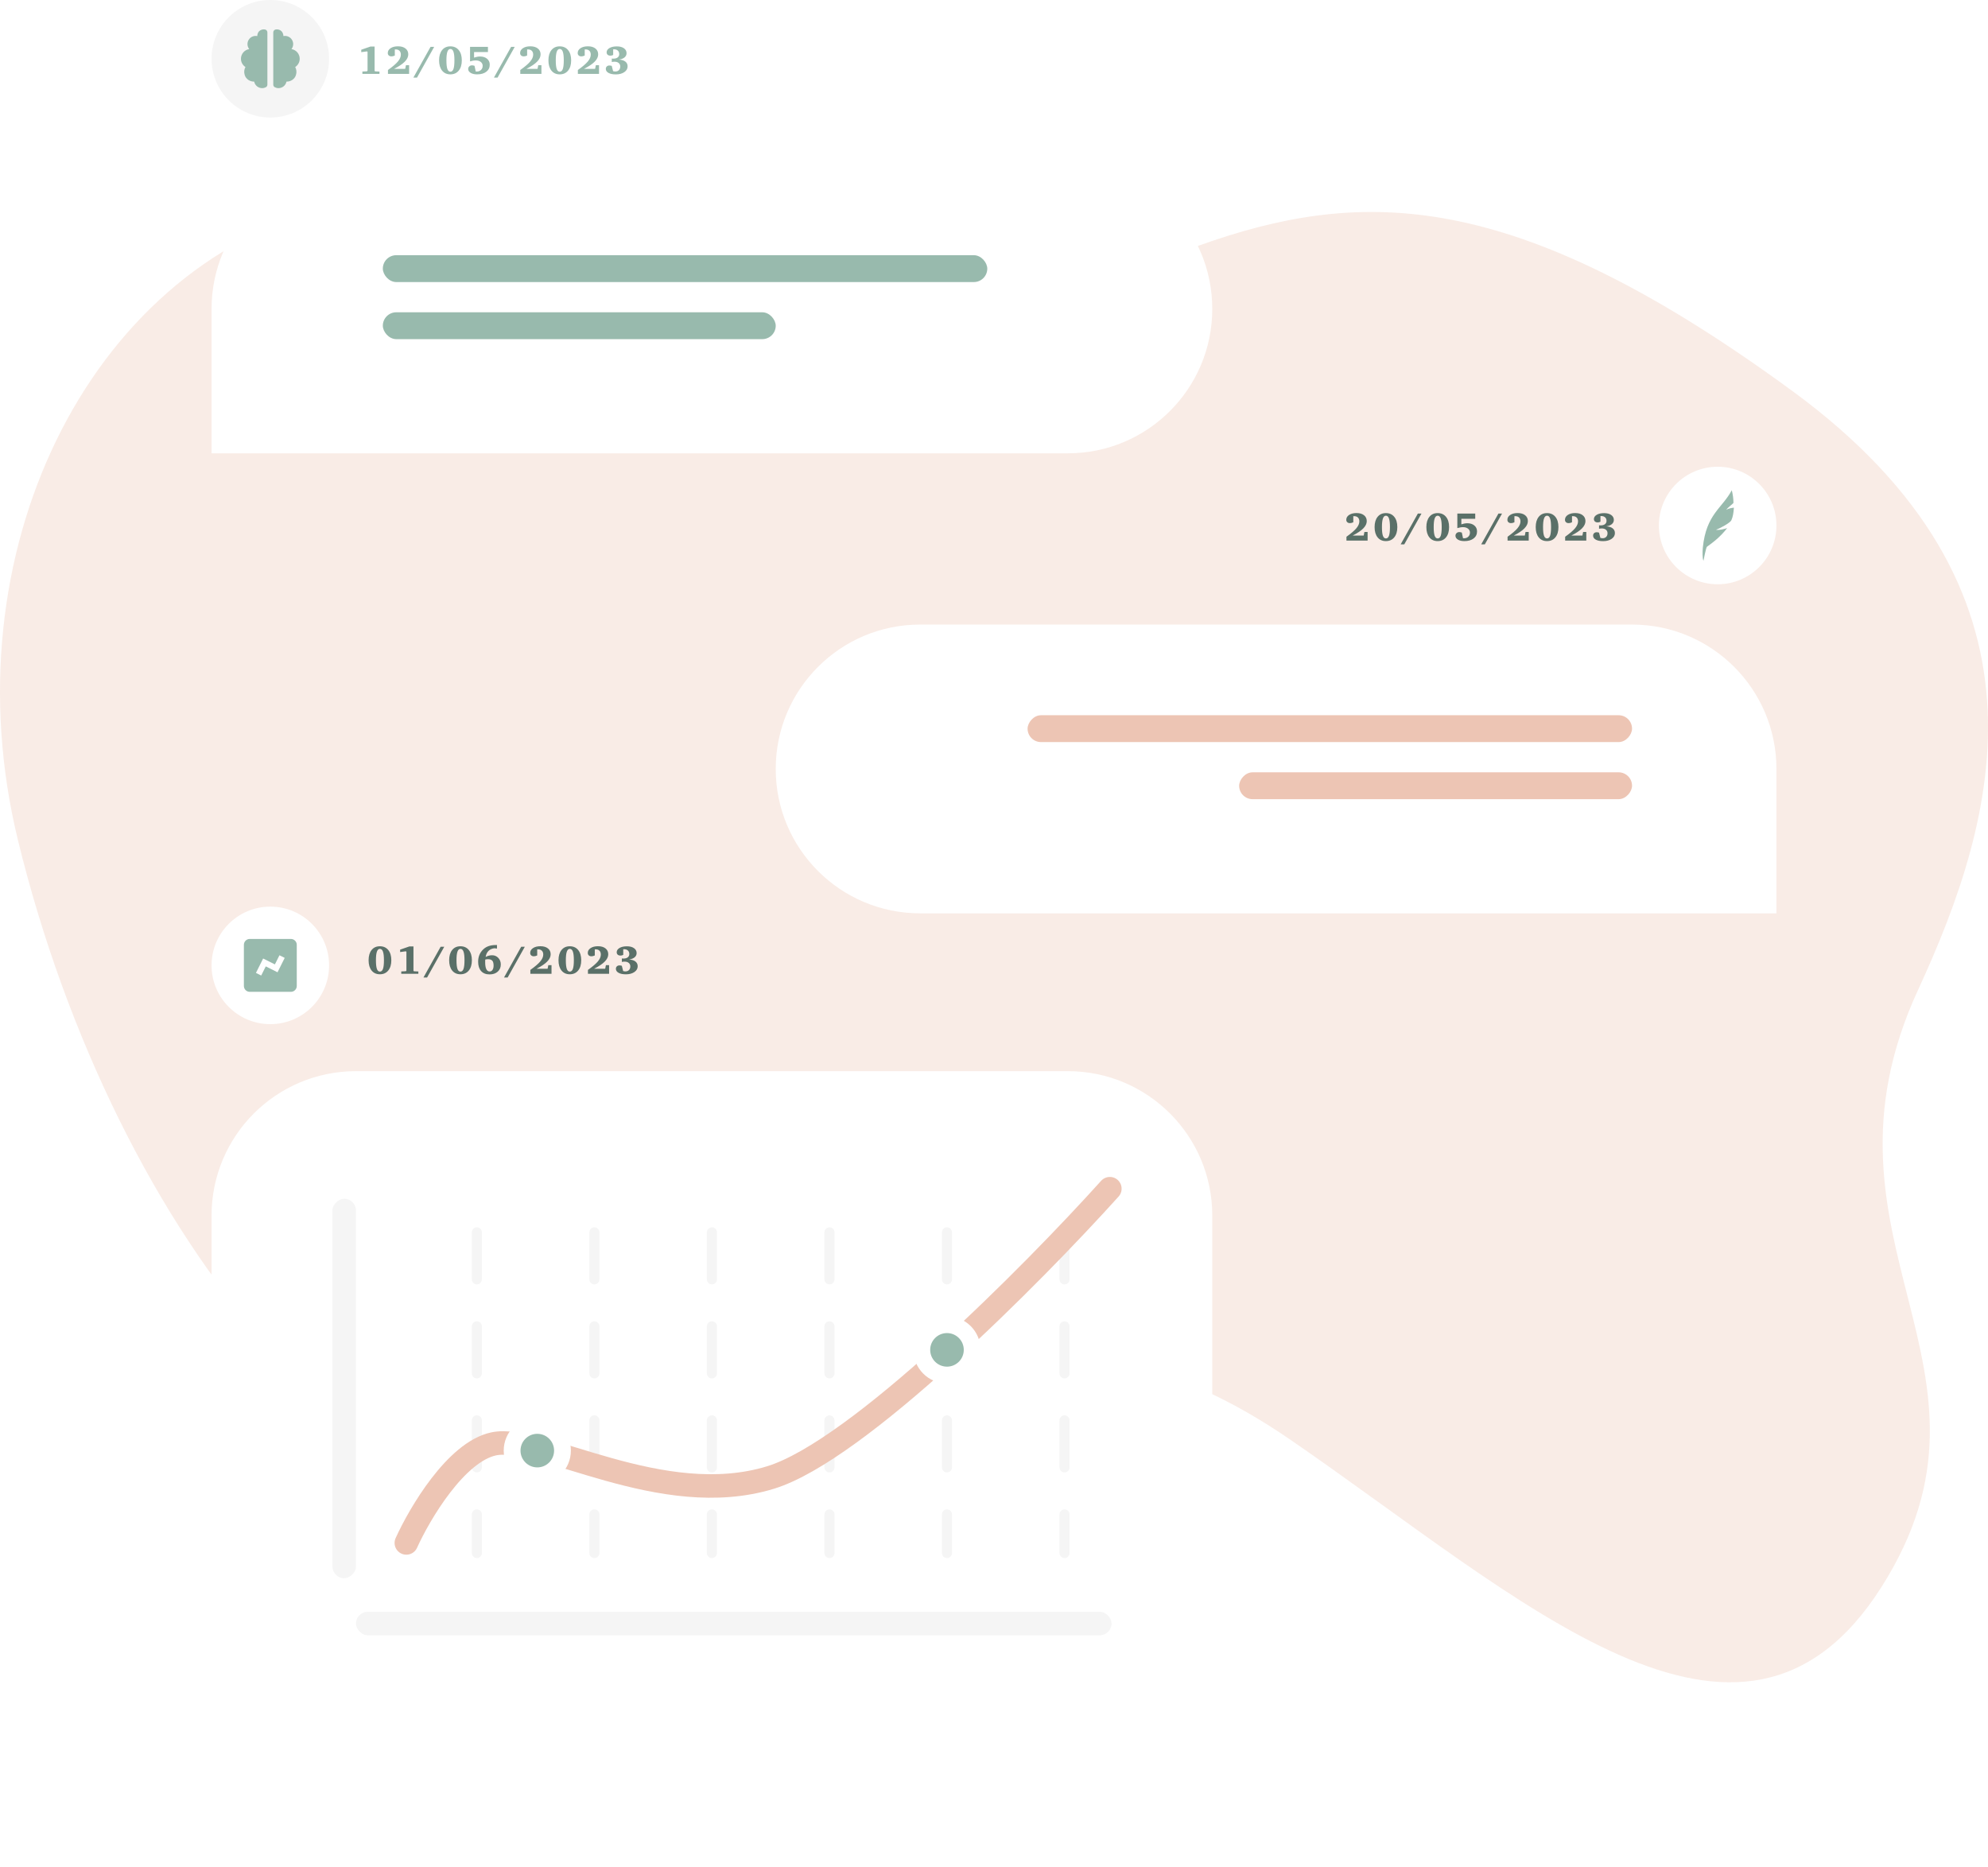 <?xml version="1.0" encoding="UTF-8"?>
<svg xmlns="http://www.w3.org/2000/svg" width="592" height="556" viewBox="0 0 592 556" fill="none">
  <path d="M190.827 440.746C114.276 471.91 33.675 366.68 5.322 250.117C-15.351 165.124 26.095 80.428 96.86 61.917C174.221 41.681 183.537 106.438 247.127 106.438C310.717 106.437 314.363 87.415 361.346 71.631C408.33 55.846 453.289 57.465 533.891 116.556C614.492 175.647 595.047 243.049 571.15 294.855C536.562 369.838 601.936 407.153 560.218 472.719C518.499 538.286 452.479 475.553 384.028 428.604C315.578 381.655 267.379 409.581 190.827 440.746Z" fill="#EDC5B4" fill-opacity="0.33"></path>
  <g filter="url(#filter0_d_512_2505)">
    <path d="M63 358C63 334.252 82.252 315 106 315H318C341.748 315 361 334.252 361 358V469C361 492.748 341.748 512 318 512H63V358Z" fill="white"></path>
  </g>
  <path d="M142 367V462.5" stroke="#F5F5F5" stroke-width="3" stroke-linecap="round" stroke-dasharray="14 14"></path>
  <path d="M177 367V462.5" stroke="#F5F5F5" stroke-width="3" stroke-linecap="round" stroke-dasharray="14 14"></path>
  <path d="M212 367V462.5" stroke="#F5F5F5" stroke-width="3" stroke-linecap="round" stroke-dasharray="14 14"></path>
  <path d="M247 367V462.5" stroke="#F5F5F5" stroke-width="3" stroke-linecap="round" stroke-dasharray="14 14"></path>
  <path d="M282 367V462.5" stroke="#F5F5F5" stroke-width="3" stroke-linecap="round" stroke-dasharray="14 14"></path>
  <path d="M317 367V462.5" stroke="#F5F5F5" stroke-width="3" stroke-linecap="round" stroke-dasharray="14 14"></path>
  <g filter="url(#filter1_d_512_2505)">
    <path d="M529 225C529 201.252 509.748 182 486 182H274C250.252 182 231 201.252 231 225C231 248.748 250.252 268 274 268H529V225Z" fill="white"></path>
  </g>
  <rect x="106" y="480" width="225" height="7" rx="3.5" fill="#F5F5F5"></rect>
  <rect x="99" y="470" width="113" height="7" rx="3.5" transform="rotate(-90 99 470)" fill="#F5F5F5"></rect>
  <g filter="url(#filter2_d_512_2505)">
    <path d="M63 88C63 64.252 82.252 45 106 45H318C341.748 45 361 64.252 361 88C361 111.748 341.748 131 318 131H63V88Z" fill="white"></path>
  </g>
  <rect x="114" y="76" width="180" height="8" rx="4" fill="#98BAAD"></rect>
  <rect x="114" y="93" width="117" height="8" rx="4" fill="#98BAAD"></rect>
  <rect width="180" height="8" rx="4" transform="matrix(-1 0 0 1 486 213)" fill="#EDC5B4"></rect>
  <rect width="117" height="8" rx="4" transform="matrix(-1 0 0 1 486 230)" fill="#EDC5B4"></rect>
  <path d="M121 459.5C125 450.667 135.8 432.4 147 430C161 427 197 450 229.5 440C255.5 432 307.667 379.333 330.5 354" stroke="#EDC5B4" stroke-width="7" stroke-linecap="round"></path>
  <circle cx="160" cy="432" r="7.5" fill="#98BAAD" stroke="white" stroke-width="5"></circle>
  <circle cx="282" cy="402" r="7.5" fill="#98BAAD" stroke="white" stroke-width="5"></circle>
  <circle cx="511.5" cy="156.5" r="17.5" fill="white"></circle>
  <path d="M516.203 149.728C516.189 148.472 516.021 147.221 515.701 146C512.838 151.373 508.101 153.087 507.08 163.053C506.952 164.306 506.953 166.42 507.271 167C507.271 167 508.014 163.031 508.313 162.821C509.988 161.641 512.339 159.861 514.326 157.277C514.326 157.277 512.112 157.999 510.983 157.764C512.095 157.434 515.221 155.695 515.559 154.973C516.066 153.889 516.212 152.694 516.333 151.19C516.333 151.19 514.619 151.333 514.089 151.869C514.238 151.302 516.207 149.962 516.203 149.728Z" fill="#98BAAD"></path>
  <circle cx="80.5" cy="17.5" r="17.5" fill="#F5F5F5"></circle>
  <path d="M72.887 22.396C73.265 23.562 74.413 24.305 75.639 24.305H75.688C75.8 24.854 76.099 25.348 76.533 25.702C76.967 26.056 77.51 26.25 78.07 26.25C78.47 26.25 78.844 26.149 79.174 25.976C79.312 25.9 79.427 25.788 79.507 25.652C79.586 25.517 79.627 25.361 79.625 25.204V9.648C79.627 9.448 79.559 9.253 79.434 9.096C79.309 8.94 79.134 8.831 78.938 8.788C78.499 8.703 78.044 8.765 77.644 8.964C76.993 9.276 76.612 9.971 76.612 10.695V10.743C76.124 10.643 75.618 10.696 75.162 10.893C74.705 11.09 74.32 11.422 74.059 11.845C73.797 12.268 73.671 12.761 73.698 13.257C73.725 13.754 73.904 14.23 74.21 14.622C73.525 14.729 72.9 15.078 72.448 15.606C71.997 16.134 71.75 16.805 71.75 17.5C71.75 18.53 72.285 19.434 73.091 19.96C72.715 20.635 72.592 21.488 72.887 22.396ZM86.79 14.622C87.096 14.23 87.275 13.754 87.302 13.257C87.329 12.761 87.203 12.268 86.941 11.845C86.68 11.422 86.295 11.09 85.838 10.893C85.382 10.696 84.876 10.643 84.388 10.743V10.695C84.388 9.972 84.006 9.276 83.355 8.964C82.955 8.765 82.501 8.703 82.062 8.788C81.866 8.831 81.691 8.94 81.566 9.096C81.441 9.253 81.373 9.448 81.375 9.648V25.203C81.375 25.523 81.543 25.826 81.826 25.975C82.157 26.149 82.53 26.25 82.93 26.25C83.49 26.25 84.034 26.056 84.468 25.701C84.902 25.347 85.2 24.854 85.312 24.305H85.362C86.587 24.305 87.736 23.561 88.114 22.395C88.409 21.487 88.286 20.634 87.909 19.959C88.32 19.694 88.658 19.33 88.893 18.9C89.127 18.47 89.25 17.989 89.25 17.5C89.25 16.805 89.003 16.134 88.552 15.606C88.1 15.078 87.475 14.729 86.79 14.622Z" fill="#98BAAD"></path>
  <circle cx="80.5" cy="287.5" r="17.5" fill="white"></circle>
  <path d="M86.625 295.375C87.59 295.375 88.375 294.59 88.375 293.625V281.375C88.375 280.41 87.59 279.625 86.625 279.625H74.375C73.41 279.625 72.625 280.41 72.625 281.375V293.625C72.625 294.59 73.41 295.375 74.375 295.375H86.625ZM78.359 285.451L81.859 287.201L83.218 284.484L84.783 285.267L82.642 289.55L79.142 287.8L77.783 290.517L76.218 289.734L78.359 285.451Z" fill="#98BAAD"></path>
  <path d="M110.314 13.861H111.55V21.074L111.685 21.256L113.003 21.314V22H107.917V21.303L109.306 21.232L109.452 21.027V15.438L109.294 15.303L107.577 15.531V14.81L110.314 13.861ZM117.365 20.5H120.664L120.88 19.422H121.83V22H115.531V20.846C116.921 19.857 117.908 19.014 118.49 18.314C119.076 17.611 119.369 16.932 119.369 16.275C119.369 15.779 119.232 15.396 118.958 15.127C118.689 14.854 118.306 14.717 117.81 14.717C117.748 14.717 117.699 14.719 117.664 14.723C117.628 14.723 117.597 14.725 117.57 14.729V16.539C117.374 16.625 117.195 16.689 117.031 16.732C116.867 16.771 116.714 16.791 116.574 16.791C116.242 16.791 115.976 16.701 115.777 16.521C115.578 16.338 115.478 16.096 115.478 15.795C115.478 15.205 115.757 14.725 116.316 14.354C116.878 13.979 117.613 13.791 118.519 13.791C119.464 13.791 120.21 14.008 120.757 14.441C121.304 14.871 121.578 15.455 121.578 16.193C121.578 16.932 121.236 17.65 120.552 18.35C119.873 19.049 118.81 19.766 117.365 20.5ZM128.218 13.949H129.296L124.175 23.113H123.097L128.218 13.949ZM134.121 14.582C133.719 14.582 133.42 14.859 133.224 15.414C133.033 15.965 132.937 16.812 132.937 17.957C132.937 19.141 133.031 20.002 133.219 20.541C133.41 21.08 133.711 21.35 134.121 21.35C134.539 21.35 134.844 21.08 135.035 20.541C135.226 20.002 135.322 19.141 135.322 17.957C135.322 16.789 135.224 15.935 135.029 15.396C134.838 14.854 134.535 14.582 134.121 14.582ZM134.109 13.803C135.164 13.803 135.996 14.174 136.605 14.916C137.215 15.658 137.519 16.676 137.519 17.969C137.519 19.262 137.215 20.281 136.605 21.027C135.996 21.773 135.164 22.146 134.109 22.146C133.07 22.146 132.25 21.775 131.648 21.033C131.051 20.287 130.752 19.266 130.752 17.969C130.752 16.676 131.051 15.658 131.648 14.916C132.246 14.174 133.066 13.803 134.109 13.803ZM139.976 13.949H145.303V15.496H141.172V17.166C141.492 17.053 141.799 16.969 142.092 16.914C142.385 16.855 142.666 16.826 142.935 16.826C143.807 16.826 144.508 17.049 145.039 17.494C145.574 17.939 145.842 18.525 145.842 19.252C145.842 20.135 145.502 20.838 144.822 21.361C144.143 21.885 143.223 22.146 142.062 22.146C141.277 22.146 140.641 21.998 140.152 21.701C139.664 21.4 139.42 21.02 139.42 20.559C139.42 20.242 139.527 19.98 139.742 19.773C139.957 19.562 140.23 19.457 140.562 19.457C140.668 19.457 140.781 19.469 140.902 19.492C141.023 19.516 141.158 19.551 141.307 19.598L141.664 21.279C141.676 21.279 141.695 21.281 141.723 21.285C141.836 21.297 141.922 21.303 141.98 21.303C142.492 21.303 142.912 21.145 143.24 20.828C143.568 20.512 143.732 20.105 143.732 19.609C143.732 19.129 143.543 18.74 143.164 18.443C142.785 18.143 142.285 17.992 141.664 17.992C141.406 17.992 141.137 18.018 140.855 18.068C140.574 18.115 140.281 18.186 139.976 18.279V13.949ZM152.207 13.949H153.285L148.164 23.113H147.086L152.207 13.949ZM156.768 20.5H160.067L160.283 19.422H161.233V22H154.934V20.846C156.324 19.857 157.311 19.014 157.893 18.314C158.479 17.611 158.772 16.932 158.772 16.275C158.772 15.779 158.635 15.396 158.362 15.127C158.092 14.854 157.709 14.717 157.213 14.717C157.151 14.717 157.102 14.719 157.067 14.723C157.031 14.723 157 14.725 156.973 14.729V16.539C156.778 16.625 156.598 16.689 156.434 16.732C156.27 16.771 156.117 16.791 155.977 16.791C155.645 16.791 155.379 16.701 155.18 16.521C154.981 16.338 154.881 16.096 154.881 15.795C154.881 15.205 155.16 14.725 155.719 14.354C156.281 13.979 157.016 13.791 157.922 13.791C158.867 13.791 159.614 14.008 160.16 14.441C160.707 14.871 160.981 15.455 160.981 16.193C160.981 16.932 160.639 17.65 159.955 18.35C159.276 19.049 158.213 19.766 156.768 20.5ZM166.684 14.582C166.282 14.582 165.983 14.859 165.788 15.414C165.596 15.965 165.5 16.812 165.5 17.957C165.5 19.141 165.594 20.002 165.782 20.541C165.973 21.08 166.274 21.35 166.684 21.35C167.102 21.35 167.407 21.08 167.598 20.541C167.789 20.002 167.885 19.141 167.885 17.957C167.885 16.789 167.788 15.935 167.592 15.396C167.401 14.854 167.098 14.582 166.684 14.582ZM166.672 13.803C167.727 13.803 168.559 14.174 169.168 14.916C169.778 15.658 170.082 16.676 170.082 17.969C170.082 19.262 169.778 20.281 169.168 21.027C168.559 21.773 167.727 22.146 166.672 22.146C165.633 22.146 164.813 21.775 164.211 21.033C163.614 20.287 163.315 19.266 163.315 17.969C163.315 16.676 163.614 15.658 164.211 14.916C164.809 14.174 165.629 13.803 166.672 13.803ZM173.917 20.5H177.215L177.432 19.422H178.381V22H172.083V20.846C173.473 19.857 174.46 19.014 175.042 18.314C175.628 17.611 175.92 16.932 175.92 16.275C175.92 15.779 175.784 15.396 175.51 15.127C175.241 14.854 174.858 14.717 174.362 14.717C174.299 14.717 174.251 14.719 174.215 14.723C174.18 14.723 174.149 14.725 174.122 14.729V16.539C173.926 16.625 173.747 16.689 173.583 16.732C173.419 16.771 173.266 16.791 173.126 16.791C172.794 16.791 172.528 16.701 172.329 16.521C172.129 16.338 172.03 16.096 172.03 15.795C172.03 15.205 172.309 14.725 172.868 14.354C173.43 13.979 174.165 13.791 175.071 13.791C176.016 13.791 176.762 14.008 177.309 14.441C177.856 14.871 178.129 15.455 178.129 16.193C178.129 16.932 177.788 17.65 177.104 18.35C176.424 19.049 175.362 19.766 173.917 20.5ZM184.348 17.752C185.165 17.799 185.794 17.998 186.235 18.35C186.676 18.697 186.897 19.17 186.897 19.768C186.897 20.455 186.569 21.025 185.913 21.479C185.257 21.932 184.417 22.158 183.393 22.158C182.475 22.158 181.747 22.01 181.208 21.713C180.673 21.416 180.405 21.02 180.405 20.523C180.405 20.219 180.503 19.973 180.698 19.785C180.897 19.598 181.159 19.504 181.483 19.504C181.592 19.504 181.704 19.514 181.817 19.533C181.93 19.553 182.048 19.582 182.169 19.621L182.573 21.197C182.725 21.229 182.856 21.252 182.966 21.268C183.079 21.283 183.176 21.291 183.259 21.291C183.688 21.291 184.036 21.156 184.301 20.887C184.567 20.613 184.7 20.256 184.7 19.814C184.7 19.369 184.546 19.02 184.237 18.766C183.932 18.508 183.514 18.379 182.983 18.379C182.842 18.379 182.706 18.387 182.573 18.402C182.44 18.418 182.309 18.441 182.18 18.473V17.43C182.266 17.441 182.348 17.451 182.426 17.459C182.505 17.463 182.579 17.465 182.649 17.465C183.196 17.465 183.624 17.346 183.932 17.107C184.245 16.865 184.401 16.535 184.401 16.117C184.401 15.672 184.26 15.322 183.979 15.068C183.698 14.81 183.309 14.682 182.813 14.682C182.79 14.682 182.755 14.684 182.708 14.688C182.661 14.691 182.624 14.693 182.596 14.693V16.369C182.46 16.439 182.321 16.492 182.18 16.527C182.044 16.559 181.903 16.574 181.759 16.574C181.419 16.574 181.147 16.484 180.944 16.305C180.745 16.125 180.645 15.887 180.645 15.59C180.645 15.07 180.925 14.645 181.483 14.312C182.046 13.98 182.782 13.815 183.692 13.815C184.571 13.815 185.272 14 185.796 14.371C186.319 14.738 186.581 15.225 186.581 15.83C186.581 16.326 186.387 16.742 186.001 17.078C185.614 17.41 185.063 17.635 184.348 17.752Z" fill="#98BAAD"></path>
  <path d="M113.132 282.582C112.73 282.582 112.431 282.859 112.236 283.414C112.044 283.965 111.949 284.812 111.949 285.957C111.949 287.141 112.042 288.002 112.23 288.541C112.421 289.08 112.722 289.35 113.132 289.35C113.55 289.35 113.855 289.08 114.046 288.541C114.238 288.002 114.333 287.141 114.333 285.957C114.333 284.789 114.236 283.936 114.04 283.396C113.849 282.854 113.546 282.582 113.132 282.582ZM113.12 281.803C114.175 281.803 115.007 282.174 115.616 282.916C116.226 283.658 116.531 284.676 116.531 285.969C116.531 287.262 116.226 288.281 115.616 289.027C115.007 289.773 114.175 290.146 113.12 290.146C112.081 290.146 111.261 289.775 110.659 289.033C110.062 288.287 109.763 287.266 109.763 285.969C109.763 284.676 110.062 283.658 110.659 282.916C111.257 282.174 112.077 281.803 113.12 281.803ZM121.888 281.861H123.124V289.074L123.259 289.256L124.578 289.314V290H119.492V289.303L120.88 289.232L121.027 289.027V283.438L120.869 283.303L119.152 283.531V282.811L121.888 281.861ZM131.218 281.949H132.296L127.175 291.113H126.097L131.218 281.949ZM137.121 282.582C136.719 282.582 136.42 282.859 136.224 283.414C136.033 283.965 135.937 284.812 135.937 285.957C135.937 287.141 136.031 288.002 136.219 288.541C136.41 289.08 136.711 289.35 137.121 289.35C137.539 289.35 137.844 289.08 138.035 288.541C138.226 288.002 138.322 287.141 138.322 285.957C138.322 284.789 138.224 283.936 138.029 283.396C137.838 282.854 137.535 282.582 137.121 282.582ZM137.109 281.803C138.164 281.803 138.996 282.174 139.605 282.916C140.215 283.658 140.519 284.676 140.519 285.969C140.519 287.262 140.215 288.281 139.605 289.027C138.996 289.773 138.164 290.146 137.109 290.146C136.07 290.146 135.25 289.775 134.648 289.033C134.051 288.287 133.752 287.266 133.752 285.969C133.752 284.676 134.051 283.658 134.648 282.916C135.246 282.174 136.066 281.803 137.109 281.803ZM144.5 285.764C144.496 285.779 144.494 285.803 144.494 285.834C144.482 286.135 144.476 286.359 144.476 286.508C144.476 287.43 144.588 288.129 144.81 288.605C145.037 289.078 145.369 289.314 145.807 289.314C146.166 289.314 146.451 289.156 146.662 288.84C146.877 288.52 146.984 288.09 146.984 287.551C146.984 286.871 146.853 286.387 146.592 286.098C146.334 285.805 145.904 285.658 145.303 285.658C145.158 285.658 145.019 285.668 144.887 285.688C144.754 285.703 144.625 285.729 144.5 285.764ZM147.992 281.434V282.5L147.248 282.395C146.51 282.477 145.916 282.74 145.467 283.186C145.021 283.627 144.738 284.23 144.617 284.996C144.894 284.828 145.195 284.701 145.519 284.615C145.848 284.525 146.191 284.48 146.551 284.48C147.277 284.48 147.889 284.742 148.385 285.266C148.881 285.789 149.129 286.443 149.129 287.229C149.129 288.115 148.822 288.83 148.209 289.373C147.6 289.912 146.791 290.182 145.783 290.182C144.701 290.182 143.863 289.852 143.269 289.191C142.68 288.531 142.385 287.598 142.385 286.391C142.385 285.641 142.516 284.957 142.777 284.34C143.039 283.723 143.428 283.174 143.943 282.693C144.4 282.264 144.934 281.947 145.543 281.744C146.152 281.537 146.871 281.434 147.699 281.434H147.992ZM155.207 281.949H156.285L151.164 291.113H150.086L155.207 281.949ZM159.768 288.5H163.067L163.283 287.422H164.233V290H157.934V288.846C159.324 287.857 160.311 287.014 160.893 286.314C161.479 285.611 161.772 284.932 161.772 284.275C161.772 283.779 161.635 283.396 161.362 283.127C161.092 282.854 160.709 282.717 160.213 282.717C160.151 282.717 160.102 282.719 160.067 282.723C160.031 282.723 160 282.725 159.973 282.729V284.539C159.778 284.625 159.598 284.689 159.434 284.732C159.27 284.771 159.117 284.791 158.977 284.791C158.645 284.791 158.379 284.701 158.18 284.521C157.981 284.338 157.881 284.096 157.881 283.795C157.881 283.205 158.16 282.725 158.719 282.354C159.281 281.979 160.016 281.791 160.922 281.791C161.867 281.791 162.614 282.008 163.16 282.441C163.707 282.871 163.981 283.455 163.981 284.193C163.981 284.932 163.639 285.65 162.955 286.35C162.276 287.049 161.213 287.766 159.768 288.5ZM169.684 282.582C169.282 282.582 168.983 282.859 168.788 283.414C168.596 283.965 168.5 284.812 168.5 285.957C168.5 287.141 168.594 288.002 168.782 288.541C168.973 289.08 169.274 289.35 169.684 289.35C170.102 289.35 170.407 289.08 170.598 288.541C170.789 288.002 170.885 287.141 170.885 285.957C170.885 284.789 170.788 283.936 170.592 283.396C170.401 282.854 170.098 282.582 169.684 282.582ZM169.672 281.803C170.727 281.803 171.559 282.174 172.168 282.916C172.778 283.658 173.082 284.676 173.082 285.969C173.082 287.262 172.778 288.281 172.168 289.027C171.559 289.773 170.727 290.146 169.672 290.146C168.633 290.146 167.813 289.775 167.211 289.033C166.614 288.287 166.315 287.266 166.315 285.969C166.315 284.676 166.614 283.658 167.211 282.916C167.809 282.174 168.629 281.803 169.672 281.803ZM176.917 288.5H180.215L180.432 287.422H181.381V290H175.083V288.846C176.473 287.857 177.46 287.014 178.042 286.314C178.628 285.611 178.92 284.932 178.92 284.275C178.92 283.779 178.784 283.396 178.51 283.127C178.241 282.854 177.858 282.717 177.362 282.717C177.299 282.717 177.251 282.719 177.215 282.723C177.18 282.723 177.149 282.725 177.122 282.729V284.539C176.926 284.625 176.747 284.689 176.583 284.732C176.419 284.771 176.266 284.791 176.126 284.791C175.794 284.791 175.528 284.701 175.329 284.521C175.129 284.338 175.03 284.096 175.03 283.795C175.03 283.205 175.309 282.725 175.868 282.354C176.43 281.979 177.165 281.791 178.071 281.791C179.016 281.791 179.762 282.008 180.309 282.441C180.856 282.871 181.129 283.455 181.129 284.193C181.129 284.932 180.788 285.65 180.104 286.35C179.424 287.049 178.362 287.766 176.917 288.5ZM187.348 285.752C188.165 285.799 188.794 285.998 189.235 286.35C189.676 286.697 189.897 287.17 189.897 287.768C189.897 288.455 189.569 289.025 188.913 289.479C188.257 289.932 187.417 290.158 186.393 290.158C185.475 290.158 184.747 290.01 184.208 289.713C183.673 289.416 183.405 289.02 183.405 288.523C183.405 288.219 183.503 287.973 183.698 287.785C183.897 287.598 184.159 287.504 184.483 287.504C184.592 287.504 184.704 287.514 184.817 287.533C184.93 287.553 185.048 287.582 185.169 287.621L185.573 289.197C185.725 289.229 185.856 289.252 185.966 289.268C186.079 289.283 186.176 289.291 186.259 289.291C186.688 289.291 187.036 289.156 187.301 288.887C187.567 288.613 187.7 288.256 187.7 287.814C187.7 287.369 187.546 287.02 187.237 286.766C186.932 286.508 186.514 286.379 185.983 286.379C185.842 286.379 185.706 286.387 185.573 286.402C185.44 286.418 185.309 286.441 185.18 286.473V285.43C185.266 285.441 185.348 285.451 185.426 285.459C185.505 285.463 185.579 285.465 185.649 285.465C186.196 285.465 186.624 285.346 186.932 285.107C187.245 284.865 187.401 284.535 187.401 284.117C187.401 283.672 187.26 283.322 186.979 283.068C186.698 282.811 186.309 282.682 185.813 282.682C185.79 282.682 185.755 282.684 185.708 282.688C185.661 282.691 185.624 282.693 185.596 282.693V284.369C185.46 284.439 185.321 284.492 185.18 284.527C185.044 284.559 184.903 284.574 184.759 284.574C184.419 284.574 184.147 284.484 183.944 284.305C183.745 284.125 183.645 283.887 183.645 283.59C183.645 283.07 183.925 282.645 184.483 282.312C185.046 281.98 185.782 281.814 186.692 281.814C187.571 281.814 188.272 282 188.796 282.371C189.319 282.738 189.581 283.225 189.581 283.83C189.581 284.326 189.387 284.742 189.001 285.078C188.614 285.41 188.063 285.635 187.348 285.752Z" fill="#5A7068"></path>
  <path d="M402.79 159.5H406.089L406.306 158.422H407.255V161H400.956V159.846C402.347 158.857 403.333 158.014 403.915 157.314C404.501 156.611 404.794 155.932 404.794 155.275C404.794 154.779 404.658 154.396 404.384 154.127C404.115 153.854 403.732 153.717 403.236 153.717C403.173 153.717 403.124 153.719 403.089 153.723C403.054 153.723 403.023 153.725 402.995 153.729V155.539C402.8 155.625 402.62 155.689 402.456 155.732C402.292 155.771 402.14 155.791 401.999 155.791C401.667 155.791 401.402 155.701 401.202 155.521C401.003 155.338 400.904 155.096 400.904 154.795C400.904 154.205 401.183 153.725 401.741 153.354C402.304 152.979 403.038 152.791 403.945 152.791C404.89 152.791 405.636 153.008 406.183 153.441C406.73 153.871 407.003 154.455 407.003 155.193C407.003 155.932 406.661 156.65 405.978 157.35C405.298 158.049 404.236 158.766 402.79 159.5ZM412.706 153.582C412.304 153.582 412.005 153.859 411.81 154.414C411.619 154.965 411.523 155.812 411.523 156.957C411.523 158.141 411.617 159.002 411.804 159.541C411.996 160.08 412.296 160.35 412.706 160.35C413.124 160.35 413.429 160.08 413.621 159.541C413.812 159.002 413.908 158.141 413.908 156.957C413.908 155.789 413.81 154.936 413.615 154.396C413.423 153.854 413.121 153.582 412.706 153.582ZM412.695 152.803C413.749 152.803 414.581 153.174 415.191 153.916C415.8 154.658 416.105 155.676 416.105 156.969C416.105 158.262 415.8 159.281 415.191 160.027C414.581 160.773 413.749 161.146 412.695 161.146C411.656 161.146 410.835 160.775 410.234 160.033C409.636 159.287 409.337 158.266 409.337 156.969C409.337 155.676 409.636 154.658 410.234 153.916C410.831 153.174 411.652 152.803 412.695 152.803ZM422.218 152.949H423.296L418.175 162.113H417.097L422.218 152.949ZM428.121 153.582C427.719 153.582 427.42 153.859 427.224 154.414C427.033 154.965 426.937 155.812 426.937 156.957C426.937 158.141 427.031 159.002 427.219 159.541C427.41 160.08 427.711 160.35 428.121 160.35C428.539 160.35 428.844 160.08 429.035 159.541C429.226 159.002 429.322 158.141 429.322 156.957C429.322 155.789 429.224 154.936 429.029 154.396C428.838 153.854 428.535 153.582 428.121 153.582ZM428.109 152.803C429.164 152.803 429.996 153.174 430.605 153.916C431.215 154.658 431.519 155.676 431.519 156.969C431.519 158.262 431.215 159.281 430.605 160.027C429.996 160.773 429.164 161.146 428.109 161.146C427.07 161.146 426.25 160.775 425.648 160.033C425.051 159.287 424.752 158.266 424.752 156.969C424.752 155.676 425.051 154.658 425.648 153.916C426.246 153.174 427.066 152.803 428.109 152.803ZM433.976 152.949H439.303V154.496H435.172V156.166C435.492 156.053 435.799 155.969 436.092 155.914C436.385 155.855 436.666 155.826 436.935 155.826C437.807 155.826 438.508 156.049 439.039 156.494C439.574 156.939 439.842 157.525 439.842 158.252C439.842 159.135 439.502 159.838 438.822 160.361C438.143 160.885 437.223 161.146 436.062 161.146C435.277 161.146 434.641 160.998 434.152 160.701C433.664 160.4 433.42 160.02 433.42 159.559C433.42 159.242 433.527 158.98 433.742 158.773C433.957 158.562 434.23 158.457 434.562 158.457C434.668 158.457 434.781 158.469 434.902 158.492C435.023 158.516 435.158 158.551 435.307 158.598L435.664 160.279C435.676 160.279 435.695 160.281 435.723 160.285C435.836 160.297 435.922 160.303 435.98 160.303C436.492 160.303 436.912 160.145 437.24 159.828C437.568 159.512 437.732 159.105 437.732 158.609C437.732 158.129 437.543 157.74 437.164 157.443C436.785 157.143 436.285 156.992 435.664 156.992C435.406 156.992 435.137 157.018 434.855 157.068C434.574 157.115 434.281 157.186 433.976 157.279V152.949ZM446.207 152.949H447.285L442.164 162.113H441.086L446.207 152.949ZM450.768 159.5H454.067L454.283 158.422H455.233V161H448.934V159.846C450.324 158.857 451.311 158.014 451.893 157.314C452.479 156.611 452.772 155.932 452.772 155.275C452.772 154.779 452.635 154.396 452.362 154.127C452.092 153.854 451.709 153.717 451.213 153.717C451.151 153.717 451.102 153.719 451.067 153.723C451.031 153.723 451 153.725 450.973 153.729V155.539C450.778 155.625 450.598 155.689 450.434 155.732C450.27 155.771 450.117 155.791 449.977 155.791C449.645 155.791 449.379 155.701 449.18 155.521C448.981 155.338 448.881 155.096 448.881 154.795C448.881 154.205 449.16 153.725 449.719 153.354C450.281 152.979 451.016 152.791 451.922 152.791C452.867 152.791 453.614 153.008 454.16 153.441C454.707 153.871 454.981 154.455 454.981 155.193C454.981 155.932 454.639 156.65 453.955 157.35C453.276 158.049 452.213 158.766 450.768 159.5ZM460.684 153.582C460.282 153.582 459.983 153.859 459.788 154.414C459.596 154.965 459.5 155.812 459.5 156.957C459.5 158.141 459.594 159.002 459.782 159.541C459.973 160.08 460.274 160.35 460.684 160.35C461.102 160.35 461.407 160.08 461.598 159.541C461.789 159.002 461.885 158.141 461.885 156.957C461.885 155.789 461.788 154.936 461.592 154.396C461.401 153.854 461.098 153.582 460.684 153.582ZM460.672 152.803C461.727 152.803 462.559 153.174 463.168 153.916C463.778 154.658 464.082 155.676 464.082 156.969C464.082 158.262 463.778 159.281 463.168 160.027C462.559 160.773 461.727 161.146 460.672 161.146C459.633 161.146 458.813 160.775 458.211 160.033C457.614 159.287 457.315 158.266 457.315 156.969C457.315 155.676 457.614 154.658 458.211 153.916C458.809 153.174 459.629 152.803 460.672 152.803ZM467.917 159.5H471.215L471.432 158.422H472.381V161H466.083V159.846C467.473 158.857 468.46 158.014 469.042 157.314C469.628 156.611 469.92 155.932 469.92 155.275C469.92 154.779 469.784 154.396 469.51 154.127C469.241 153.854 468.858 153.717 468.362 153.717C468.299 153.717 468.251 153.719 468.215 153.723C468.18 153.723 468.149 153.725 468.122 153.729V155.539C467.926 155.625 467.747 155.689 467.583 155.732C467.419 155.771 467.266 155.791 467.126 155.791C466.794 155.791 466.528 155.701 466.329 155.521C466.129 155.338 466.03 155.096 466.03 154.795C466.03 154.205 466.309 153.725 466.868 153.354C467.43 152.979 468.165 152.791 469.071 152.791C470.016 152.791 470.762 153.008 471.309 153.441C471.856 153.871 472.129 154.455 472.129 155.193C472.129 155.932 471.788 156.65 471.104 157.35C470.424 158.049 469.362 158.766 467.917 159.5ZM478.348 156.752C479.165 156.799 479.794 156.998 480.235 157.35C480.676 157.697 480.897 158.17 480.897 158.768C480.897 159.455 480.569 160.025 479.913 160.479C479.257 160.932 478.417 161.158 477.393 161.158C476.475 161.158 475.747 161.01 475.208 160.713C474.673 160.416 474.405 160.02 474.405 159.523C474.405 159.219 474.503 158.973 474.698 158.785C474.897 158.598 475.159 158.504 475.483 158.504C475.592 158.504 475.704 158.514 475.817 158.533C475.93 158.553 476.048 158.582 476.169 158.621L476.573 160.197C476.725 160.229 476.856 160.252 476.966 160.268C477.079 160.283 477.176 160.291 477.259 160.291C477.688 160.291 478.036 160.156 478.301 159.887C478.567 159.613 478.7 159.256 478.7 158.814C478.7 158.369 478.546 158.02 478.237 157.766C477.932 157.508 477.514 157.379 476.983 157.379C476.842 157.379 476.706 157.387 476.573 157.402C476.44 157.418 476.309 157.441 476.18 157.473V156.43C476.266 156.441 476.348 156.451 476.426 156.459C476.505 156.463 476.579 156.465 476.649 156.465C477.196 156.465 477.624 156.346 477.932 156.107C478.245 155.865 478.401 155.535 478.401 155.117C478.401 154.672 478.26 154.322 477.979 154.068C477.698 153.811 477.309 153.682 476.813 153.682C476.79 153.682 476.755 153.684 476.708 153.688C476.661 153.691 476.624 153.693 476.596 153.693V155.369C476.46 155.439 476.321 155.492 476.18 155.527C476.044 155.559 475.903 155.574 475.759 155.574C475.419 155.574 475.147 155.484 474.944 155.305C474.745 155.125 474.645 154.887 474.645 154.59C474.645 154.07 474.925 153.645 475.483 153.312C476.046 152.98 476.782 152.814 477.692 152.814C478.571 152.814 479.272 153 479.796 153.371C480.319 153.738 480.581 154.225 480.581 154.83C480.581 155.326 480.387 155.742 480.001 156.078C479.614 156.41 479.063 156.635 478.348 156.752Z" fill="#5A7068"></path>
  <defs>
    <filter id="filter0_d_512_2505" x="23" y="279" width="378" height="277" color-interpolation-filters="sRGB">
      <feFlood flood-opacity="0" result="BackgroundImageFix"></feFlood>
      <feColorMatrix in="SourceAlpha" type="matrix" values="0 0 0 0 0 0 0 0 0 0 0 0 0 0 0 0 0 0 127 0" result="hardAlpha"></feColorMatrix>
      <feOffset dy="4"></feOffset>
      <feGaussianBlur stdDeviation="20"></feGaussianBlur>
      <feComposite in2="hardAlpha" operator="out"></feComposite>
      <feColorMatrix type="matrix" values="0 0 0 0 0.918 0 0 0 0 0.69 0 0 0 0 0.608 0 0 0 0.34 0"></feColorMatrix>
      <feBlend mode="normal" in2="BackgroundImageFix" result="effect1_dropShadow_512_2505"></feBlend>
      <feBlend mode="normal" in="SourceGraphic" in2="effect1_dropShadow_512_2505" result="shape"></feBlend>
    </filter>
    <filter id="filter1_d_512_2505" x="191" y="146" width="378" height="166" color-interpolation-filters="sRGB">
      <feFlood flood-opacity="0" result="BackgroundImageFix"></feFlood>
      <feColorMatrix in="SourceAlpha" type="matrix" values="0 0 0 0 0 0 0 0 0 0 0 0 0 0 0 0 0 0 127 0" result="hardAlpha"></feColorMatrix>
      <feOffset dy="4"></feOffset>
      <feGaussianBlur stdDeviation="20"></feGaussianBlur>
      <feComposite in2="hardAlpha" operator="out"></feComposite>
      <feColorMatrix type="matrix" values="0 0 0 0 0.918 0 0 0 0 0.69 0 0 0 0 0.608 0 0 0 0.34 0"></feColorMatrix>
      <feBlend mode="normal" in2="BackgroundImageFix" result="effect1_dropShadow_512_2505"></feBlend>
      <feBlend mode="normal" in="SourceGraphic" in2="effect1_dropShadow_512_2505" result="shape"></feBlend>
    </filter>
    <filter id="filter2_d_512_2505" x="23" y="9" width="378" height="166" color-interpolation-filters="sRGB">
      <feFlood flood-opacity="0" result="BackgroundImageFix"></feFlood>
      <feColorMatrix in="SourceAlpha" type="matrix" values="0 0 0 0 0 0 0 0 0 0 0 0 0 0 0 0 0 0 127 0" result="hardAlpha"></feColorMatrix>
      <feOffset dy="4"></feOffset>
      <feGaussianBlur stdDeviation="20"></feGaussianBlur>
      <feComposite in2="hardAlpha" operator="out"></feComposite>
      <feColorMatrix type="matrix" values="0 0 0 0 0.918 0 0 0 0 0.69 0 0 0 0 0.608 0 0 0 0.34 0"></feColorMatrix>
      <feBlend mode="normal" in2="BackgroundImageFix" result="effect1_dropShadow_512_2505"></feBlend>
      <feBlend mode="normal" in="SourceGraphic" in2="effect1_dropShadow_512_2505" result="shape"></feBlend>
    </filter>
  </defs>
</svg>
